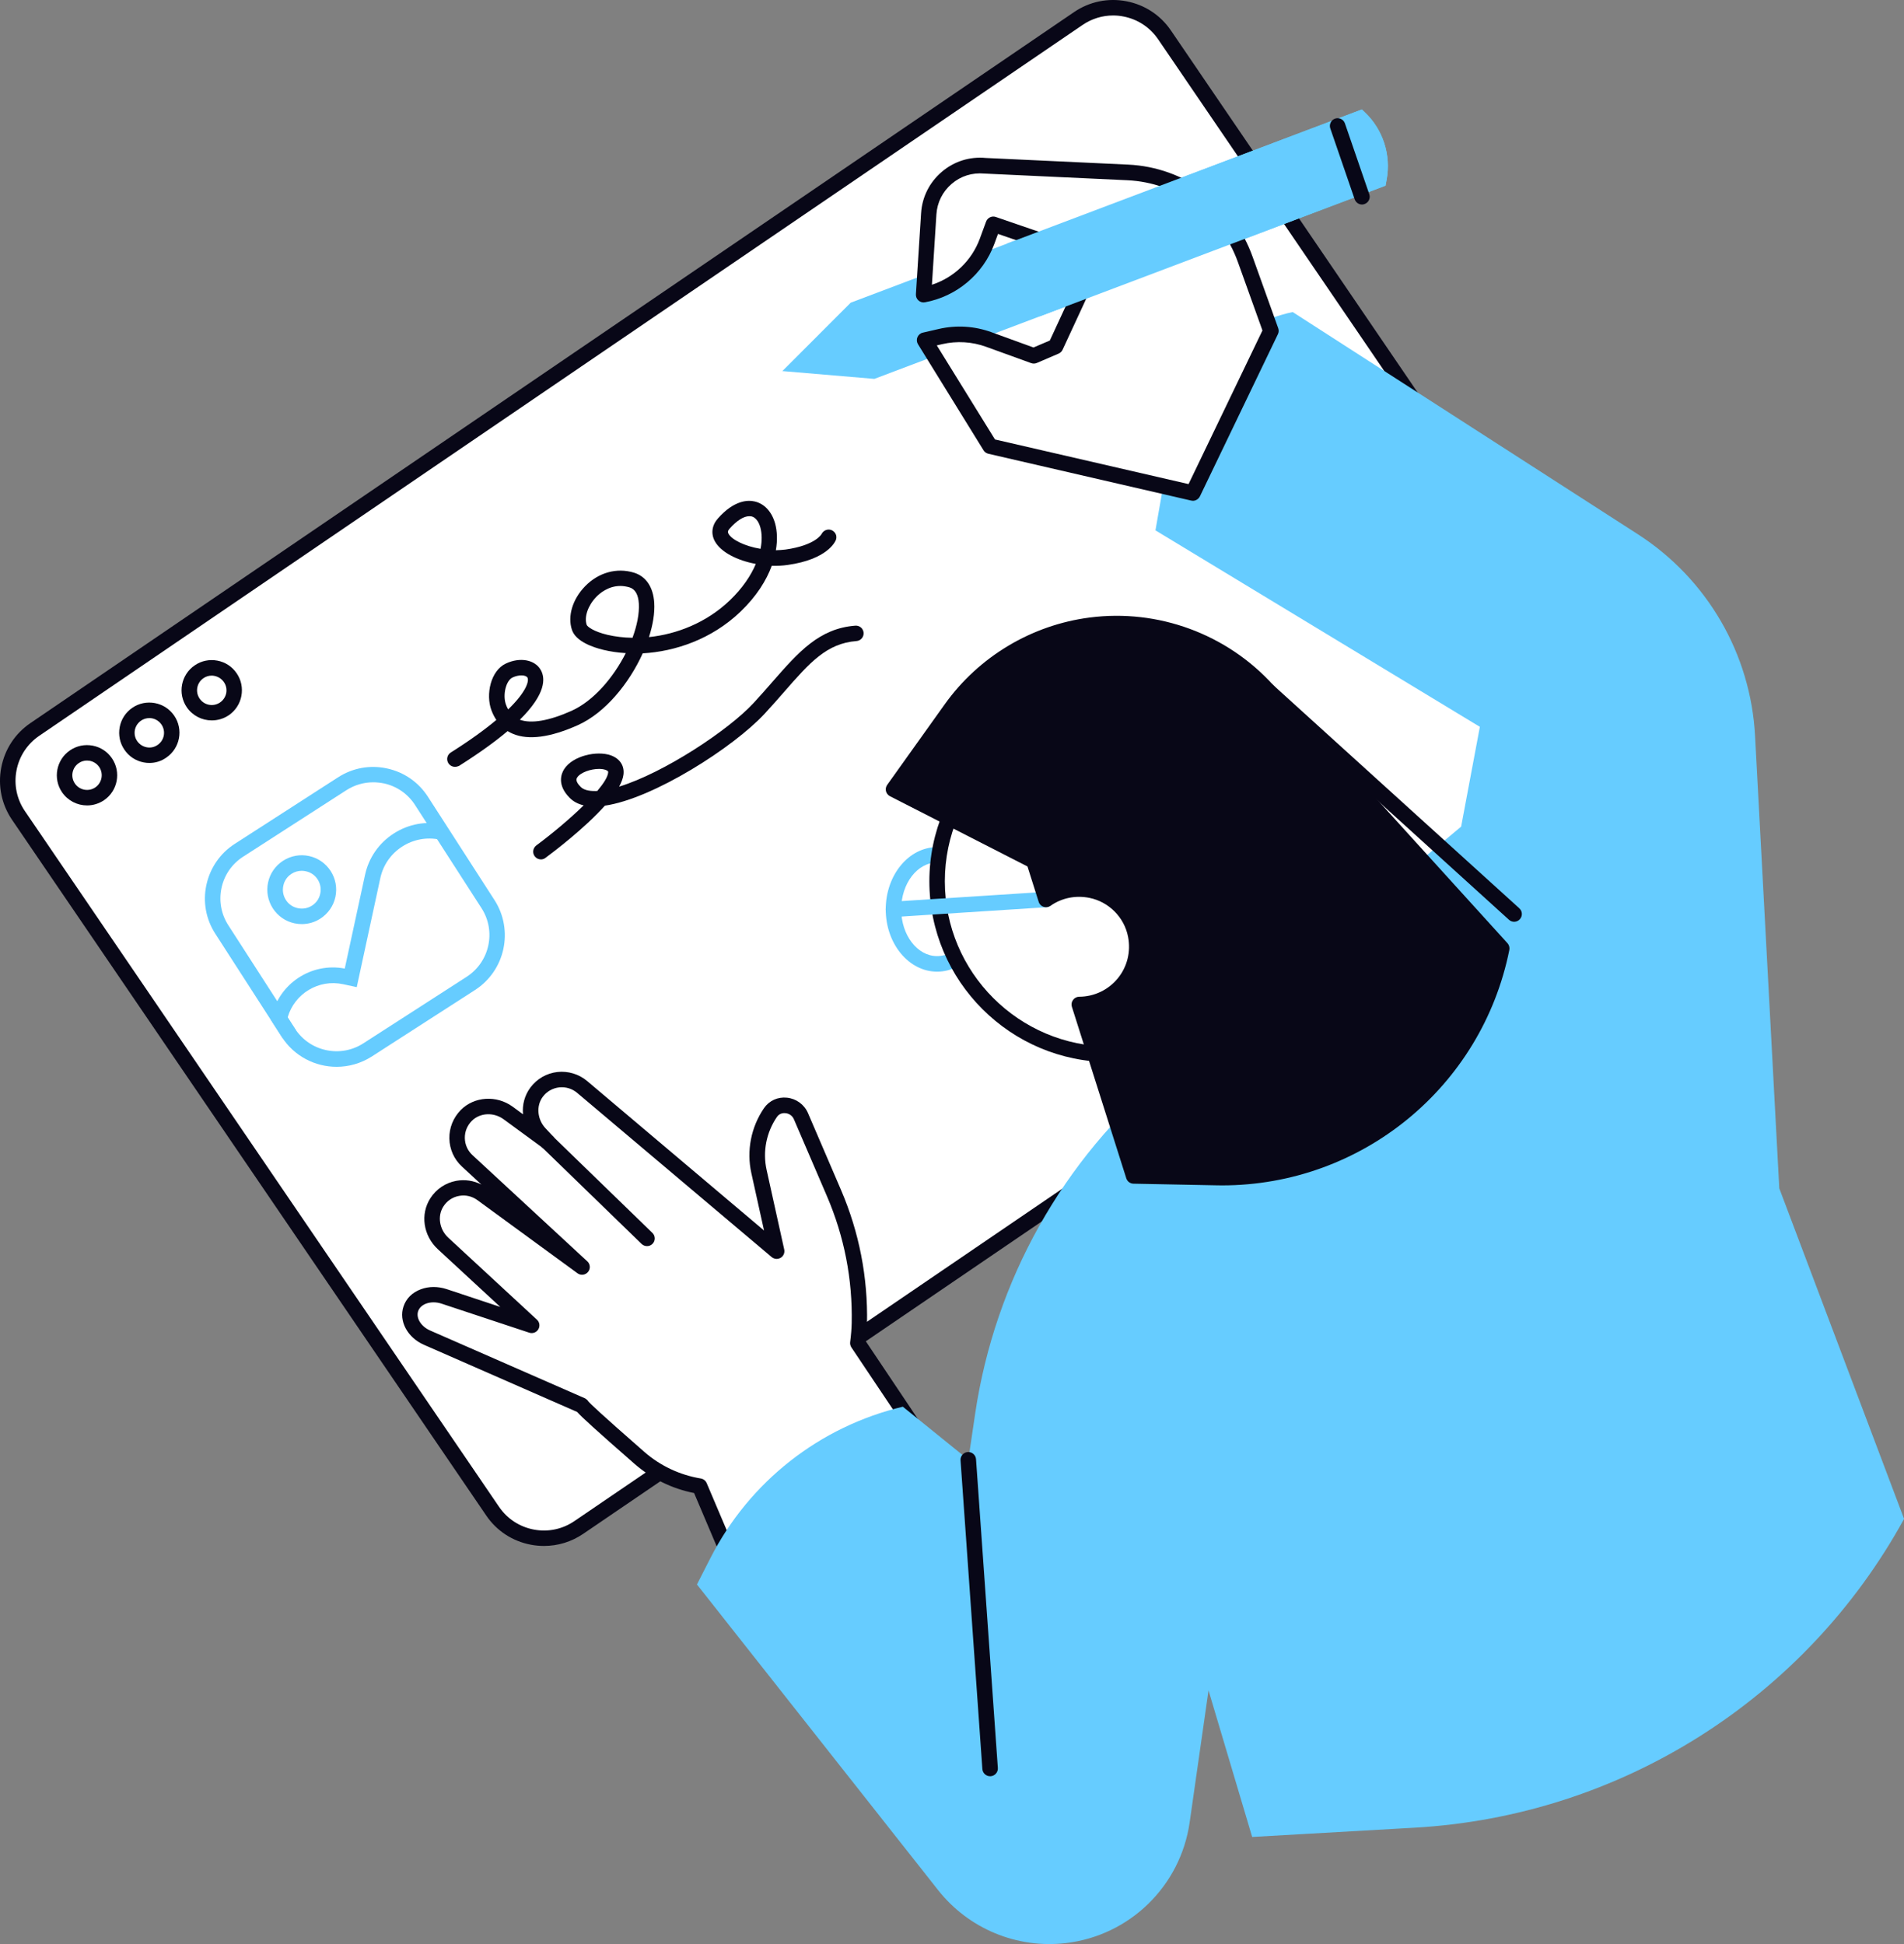 <?xml version="1.0" encoding="UTF-8"?> <svg xmlns="http://www.w3.org/2000/svg" xmlns:xlink="http://www.w3.org/1999/xlink" version="1.1" x="0px" y="0px" viewBox="0 0 246.09 251.34" style="enable-background:new 0 0 246.09 251.34;" xml:space="preserve"><rect x="0" y="0" width="246.09" height="251.34" fill="#808080" stroke="none"/> <style type="text/css"> .st0{fill:#080717;} .st1{fill:#66CCFF;} .st2{fill:#FFFFFF;} </style> <g id="Layer_2"> </g> <g id="_x3C_Layer_x3E_"> <g> <g> <g> <path class="st2" d="M209.67,105.56L74.8,197.46c-3.66,2.49-8.65,1.55-11.14-2.11L2.39,105.43c-2.49-3.66-1.55-8.65,2.11-11.14 l134.87-91.9c3.66-2.49,8.65-1.55,11.14,2.11l61.27,89.91C214.27,98.08,213.33,103.07,209.67,105.56z"></path> <path class="st0" d="M70.31,199.85c-0.56,0-1.13-0.05-1.7-0.16c-2.37-0.45-4.42-1.79-5.77-3.78L1.57,106 c-1.36-1.99-1.86-4.39-1.41-6.76c0.45-2.37,1.79-4.42,3.78-5.77l134.87-91.9c1.99-1.36,4.39-1.86,6.76-1.41 c2.37,0.45,4.42,1.79,5.77,3.78l61.27,89.92c1.36,1.99,1.86,4.39,1.41,6.76c-0.45,2.37-1.79,4.42-3.78,5.77l-134.87,91.9 C73.85,199.32,72.1,199.85,70.31,199.85z M143.87,2c-1.4,0-2.76,0.42-3.94,1.22L5.07,95.12c-1.55,1.06-2.59,2.65-2.94,4.49 c-0.35,1.84,0.04,3.71,1.1,5.26l61.27,89.92c1.06,1.55,2.65,2.59,4.49,2.94c1.84,0.35,3.71-0.04,5.26-1.1l134.87-91.9l0,0 c1.55-1.06,2.59-2.65,2.94-4.49c0.35-1.84-0.04-3.71-1.1-5.26L149.68,5.07c-1.06-1.55-2.65-2.59-4.49-2.94 C144.75,2.04,144.31,2,143.87,2z"></path> </g> <g> <path class="st0" d="M11.25,104.12c-1.25,0-2.47-0.6-3.23-1.7c-1.21-1.78-0.75-4.21,1.03-5.42c0.86-0.59,1.9-0.8,2.92-0.61 c1.02,0.19,1.91,0.77,2.5,1.64c0,0,0,0,0,0c1.21,1.78,0.75,4.21-1.03,5.42C12.77,103.9,12.01,104.12,11.25,104.12z M11.24,98.32 c-0.38,0-0.75,0.11-1.06,0.33c-0.87,0.59-1.09,1.77-0.5,2.64c0.59,0.86,1.77,1.09,2.64,0.5c0.86-0.59,1.09-1.77,0.5-2.64l0,0 c-0.29-0.42-0.72-0.7-1.22-0.8C11.48,98.33,11.36,98.32,11.24,98.32z"></path> </g> <g> <path class="st0" d="M19.31,98.63c-0.24,0-0.49-0.02-0.73-0.07c-1.02-0.19-1.91-0.77-2.5-1.64c-0.59-0.86-0.8-1.9-0.61-2.92 c0.19-1.02,0.77-1.91,1.63-2.5c0.86-0.59,1.9-0.8,2.92-0.61c1.02,0.19,1.91,0.77,2.5,1.63c1.21,1.78,0.75,4.21-1.03,5.42 C20.84,98.4,20.09,98.63,19.31,98.63z M19.3,92.83c-0.38,0-0.75,0.11-1.07,0.33c-0.42,0.29-0.7,0.72-0.8,1.22 c-0.09,0.5,0.01,1,0.3,1.42c0.29,0.42,0.72,0.7,1.22,0.8c0.5,0.1,1-0.01,1.42-0.3c0.87-0.59,1.09-1.77,0.5-2.64 c-0.29-0.42-0.72-0.7-1.22-0.8C19.54,92.84,19.42,92.83,19.3,92.83z"></path> </g> <g> <path class="st0" d="M27.37,93.13c-1.25,0-2.47-0.6-3.23-1.7c-1.21-1.78-0.75-4.21,1.03-5.42c0.86-0.59,1.9-0.8,2.92-0.61 c1.02,0.19,1.91,0.77,2.5,1.64c0.59,0.86,0.8,1.9,0.61,2.92c-0.19,1.02-0.77,1.91-1.63,2.5C28.89,92.92,28.12,93.13,27.37,93.13 z M27.36,87.34c-0.38,0-0.75,0.11-1.06,0.33c-0.87,0.59-1.09,1.77-0.5,2.64c0.59,0.87,1.77,1.09,2.64,0.5 c0.42-0.29,0.7-0.72,0.8-1.21c0.09-0.5-0.01-1-0.3-1.42c0,0,0,0,0,0c-0.29-0.42-0.72-0.7-1.21-0.8 C27.6,87.35,27.48,87.34,27.36,87.34z"></path> </g> </g> <g> <path class="st1" d="M121.12,125.61c-3.66,0-6.64-3.61-6.64-8.05s2.98-8.05,6.64-8.05c3.66,0,6.64,3.61,6.64,8.05 S124.78,125.61,121.12,125.61z M121.12,111.5c-2.56,0-4.64,2.72-4.64,6.05s2.08,6.05,4.64,6.05c2.56,0,4.64-2.72,4.64-6.05 S123.68,111.5,121.12,111.5z"></path> </g> <g> <path class="st2" d="M55.18,172.94l20.02,8.77c0.06,0.24,3.47,3.29,7.43,6.75c2.29,2,4.99,3.2,7.79,3.66l8.1,19.09l25.13-18.5 l-12.79-19.09c0.11-0.85,0.19-1.7,0.2-2.55c0.12-5.79-1-11.53-3.28-16.84l-4.27-9.94c-0.7-1.62-2.95-1.91-3.95-0.46 c-1.52,2.22-2.06,4.98-1.48,7.6l2.28,10.31l-6.12-5.17l-19-16.06c-1.78-1.5-4.47-1.22-5.89,0.67c-1.21,1.61-0.96,3.9,0.42,5.36 l1.01,1.07l-5.11-3.74c-1.64-1.2-3.97-1.13-5.41,0.31c-1.66,1.68-1.56,4.33,0.11,5.87l14.84,13.73l-12.94-9.46 c-1.88-1.37-4.54-0.9-5.83,1.08c-1.09,1.69-0.68,3.95,0.79,5.32l11.46,10.6l-11.32-3.75c-1.88-0.62-3.81,0.1-4.31,1.62 C52.62,170.61,53.52,172.21,55.18,172.94z"></path> <path class="st0" d="M98.52,212.21c-0.09,0-0.18-0.01-0.26-0.04c-0.29-0.08-0.54-0.29-0.66-0.57l-7.89-18.59 c-2.88-0.57-5.54-1.88-7.73-3.8c-5.07-4.44-6.78-6-7.38-6.68l-19.8-8.68l0,0c-2.14-0.94-3.28-3.07-2.65-4.95 c0.34-1.03,1.13-1.82,2.24-2.23c1.03-0.39,2.21-0.39,3.34-0.02l6.93,2.3l-8.07-7.46c-1.89-1.75-2.3-4.53-0.96-6.6 c0.77-1.19,1.95-1.98,3.34-2.24c1.11-0.2,2.26-0.03,3.25,0.48l-2.51-2.32c-1.02-0.94-1.6-2.23-1.63-3.62 c-0.03-1.39,0.5-2.7,1.48-3.7c1.74-1.76,4.63-1.94,6.71-0.42l1.33,0.98c-0.12-1.22,0.2-2.45,0.96-3.47 c0.85-1.13,2.09-1.84,3.49-2c1.38-0.15,2.78,0.27,3.84,1.17l22.86,19.32l-1.64-7.42c-0.64-2.89-0.04-5.94,1.63-8.39 c0.67-0.97,1.77-1.48,2.96-1.36c1.21,0.12,2.25,0.88,2.73,1.99l4.27,9.94c2.35,5.48,3.48,11.29,3.36,17.25 c-0.01,0.7-0.07,1.45-0.17,2.29l12.58,18.78c0.3,0.44,0.19,1.04-0.24,1.36l-25.13,18.5C98.94,212.14,98.73,212.21,98.52,212.21z M76.06,181.19c0.23,0.26,1.42,1.43,7.23,6.51c2.05,1.79,4.57,2.98,7.29,3.43c0.34,0.06,0.62,0.28,0.76,0.6l7.61,17.92 l23.34-17.18l-12.25-18.29c-0.13-0.2-0.19-0.44-0.16-0.68c0.12-0.93,0.18-1.71,0.2-2.45c0.12-5.68-0.96-11.2-3.2-16.42 l-4.27-9.94c-0.19-0.45-0.6-0.74-1.09-0.79c-0.22-0.02-0.76-0.02-1.11,0.5c-1.36,1.99-1.85,4.47-1.33,6.82l2.28,10.31 c0.09,0.42-0.09,0.85-0.46,1.07c-0.37,0.22-0.83,0.18-1.16-0.09L74.6,141.28c-0.65-0.55-1.48-0.8-2.33-0.71 c-0.85,0.1-1.6,0.53-2.11,1.21c-0.88,1.17-0.73,2.93,0.35,4.08l1.01,1.08c0.35,0.38,0.36,0.96,0.02,1.35 c-0.34,0.39-0.92,0.45-1.34,0.14l-5.11-3.74c-1.29-0.94-3.05-0.85-4.11,0.21c-0.6,0.61-0.92,1.4-0.9,2.24 c0.02,0.84,0.37,1.62,0.99,2.19l14.84,13.73c0.39,0.36,0.43,0.96,0.09,1.37c-0.34,0.41-0.94,0.48-1.36,0.17l-12.94-9.46 c-0.69-0.5-1.53-0.7-2.37-0.54c-0.84,0.15-1.56,0.64-2.02,1.36c-0.8,1.23-0.53,2.97,0.63,4.04l11.46,10.6 c0.35,0.32,0.42,0.84,0.18,1.24c-0.24,0.41-0.73,0.59-1.18,0.44l-11.32-3.75c-0.69-0.23-1.4-0.23-2-0.01 c-0.53,0.2-0.89,0.55-1.04,0.99c-0.29,0.89,0.39,1.98,1.56,2.49l20.02,8.77C75.8,180.88,75.96,181.02,76.06,181.19z"></path> </g> <g> <ellipse transform="matrix(0.16 -0.987 0.987 0.16 8.051 237.319)" class="st2" cx="143.49" cy="113.93" rx="22.37" ry="22.37"></ellipse> <path class="st0" d="M143.49,137.3c-12.89,0-23.37-10.49-23.37-23.37s10.49-23.37,23.37-23.37c12.89,0,23.37,10.49,23.37,23.37 S156.38,137.3,143.49,137.3z M143.49,92.55c-11.79,0-21.37,9.59-21.37,21.37c0,11.79,9.59,21.37,21.37,21.37 c11.79,0,21.37-9.59,21.37-21.37C164.87,102.14,155.28,92.55,143.49,92.55z"></path> </g> <path class="st1" d="M90.08,204.83l1.76-3.45c5.02-9.84,14.1-16.97,24.85-19.53l0,0l8.47,6.85l0.88-5.96 c2.55-17.19,11.32-32.85,24.66-44l38.15-31.88l2.42-12.9l-41.93-25.4l2.1-12c1.41-8.09,7.61-14.51,15.64-16.22v0l44.62,28.73 c8.94,5.76,14.58,15.46,15.14,26.08l3.13,58.47l16.13,42.73l0,0c-12.79,23.32-36.69,38.41-63.25,39.92l-21.01,1.2l-5.64-18.95 l-2.44,17.07c-1.18,8.23-7.75,14.64-16.01,15.6l0,0c-6.32,0.74-12.57-1.86-16.51-6.86L90.08,204.83z"></path> <g> <path class="st0" d="M127.97,229.62c-0.52,0-0.96-0.4-1-0.93l-2.82-39.91c-0.04-0.55,0.38-1.03,0.93-1.07 c0.56-0.03,1.03,0.38,1.07,0.93l2.82,39.91c0.04,0.55-0.38,1.03-0.93,1.07C128.02,229.62,127.99,229.62,127.97,229.62z"></path> </g> <g> <path class="st2" d="M83.63,160.09l-12.84-12.46L83.63,160.09z"></path> <path class="st0" d="M83.63,161.09c-0.25,0-0.5-0.09-0.7-0.28l-12.84-12.46c-0.4-0.38-0.41-1.02-0.02-1.41 c0.39-0.4,1.02-0.41,1.41-0.02l12.84,12.46c0.4,0.38,0.41,1.02,0.02,1.41C84.15,160.99,83.89,161.09,83.63,161.09z"></path> </g> <g> <path class="st1" d="M115.47,118.56c-0.52,0-0.96-0.41-1-0.94c-0.04-0.55,0.38-1.03,0.93-1.06l19.72-1.27 c0.56-0.03,1.03,0.38,1.06,0.93c0.04,0.55-0.38,1.03-0.93,1.06l-19.72,1.27C115.52,118.56,115.5,118.56,115.47,118.56z"></path> </g> <g> <path class="st1" d="M176.02,14.15l-66.07,24.98l-8.83,8.84l11.89,1.01L179.08,24l0.14-0.76c0.6-3.22-0.48-6.52-2.86-8.76 L176.02,14.15z"></path> </g> <g> <path class="st2" d="M160.93,33.52c-2.32-6.47-8.32-10.91-15.19-11.23l-18.45-0.86c-3.74-0.35-7.03,2.45-7.27,6.2l-0.67,10.47 c3.76-0.68,6.88-3.3,8.2-6.89l0.82-2.23l13.25,4.55l-5.21,11.25L133.62,46l-5.79-2.1c-2.01-0.73-4.19-0.86-6.28-0.38l-2.04,0.47 l8.47,13.71l26.2,6.05l10.08-20.96L160.93,33.52z"></path> <path class="st0" d="M154.18,64.74c-0.07,0-0.15-0.01-0.23-0.03l-26.2-6.05c-0.26-0.06-0.49-0.22-0.63-0.45l-8.47-13.71 c-0.17-0.27-0.2-0.61-0.07-0.91c0.12-0.3,0.38-0.52,0.7-0.59l2.04-0.47c2.28-0.53,4.65-0.38,6.84,0.42l5.42,1.97l2.11-0.9 l4.58-9.9l-11.28-3.88l-0.48,1.31c-1.44,3.9-4.88,6.78-8.96,7.53c-0.3,0.06-0.61-0.03-0.84-0.24c-0.23-0.2-0.35-0.5-0.33-0.81 l0.67-10.47c0.13-2.08,1.08-3.98,2.67-5.34c1.59-1.36,3.61-2,5.69-1.8l18.4,0.86c7.3,0.34,13.62,5.01,16.08,11.89l0,0l3.32,9.26 c0.09,0.25,0.08,0.53-0.04,0.77l-10.08,20.96C154.91,64.52,154.55,64.74,154.18,64.74z M128.6,56.81l25.02,5.77l9.55-19.86 l-3.18-8.86c-2.19-6.12-7.8-10.26-14.29-10.56l-18.45-0.86c-1.59-0.15-3.08,0.32-4.25,1.33c-1.17,1-1.87,2.4-1.97,3.94l-0.58,9.1 c2.83-0.92,5.14-3.11,6.18-5.93l0.82-2.23c0.19-0.51,0.75-0.78,1.26-0.6l13.25,4.55c0.27,0.09,0.48,0.29,0.6,0.55 c0.11,0.26,0.11,0.56-0.01,0.81l-5.21,11.25c-0.1,0.22-0.29,0.4-0.51,0.5l-2.82,1.21c-0.23,0.1-0.5,0.11-0.74,0.02l-5.79-2.1 c-1.83-0.67-3.81-0.79-5.71-0.35l-0.69,0.16L128.6,56.81z"></path> </g> <path class="st1" d="M176.37,14.48l-0.35-0.33l-45.84,17.33l4.21,9.41L179.08,24l0.14-0.76 C179.82,20.02,178.75,16.72,176.37,14.48z"></path> <g> <path class="st0" d="M140.96,80.81L140.96,80.81c-7.25,0.94-13.79,4.85-18.04,10.8l-7.44,10.42l18.14,9.27l1.58,4.97 c1.59-1.11,3.63-1.63,5.8-1.2c2.9,0.58,5.23,2.92,5.79,5.82c0.92,4.76-2.7,8.92-7.29,8.94l7.03,22.17l10.69,0.21 c17.84,0.35,33.38-12.14,36.88-29.64l0,0l-30.28-33.37C158.03,82.85,149.49,79.71,140.96,80.81z"></path> <path class="st0" d="M157.94,153.24c-0.25,0-0.5,0-0.75-0.01l-10.69-0.21c-0.43-0.01-0.8-0.29-0.93-0.7l-7.03-22.17 c-0.1-0.3-0.04-0.63,0.15-0.89c0.19-0.26,0.49-0.41,0.8-0.41c1.93-0.01,3.74-0.87,4.97-2.36c1.23-1.49,1.72-3.46,1.34-5.39 c-0.48-2.51-2.49-4.53-5-5.03c-1.78-0.36-3.57,0.01-5.03,1.03c-0.26,0.18-0.59,0.23-0.89,0.13c-0.3-0.1-0.54-0.34-0.63-0.64 l-1.45-4.58l-17.77-9.08c-0.26-0.13-0.45-0.37-0.52-0.65c-0.07-0.28-0.01-0.58,0.16-0.82l7.44-10.42 c4.4-6.16,11.22-10.24,18.73-11.21l0,0c8.85-1.14,17.72,2.12,23.72,8.73l30.28,33.37c0.21,0.23,0.3,0.56,0.24,0.87 C191.52,140.54,175.97,153.24,157.94,153.24z M147.25,151.04l9.98,0.19c17.21,0.37,32.18-11.56,35.77-28.34L163.07,89.9 c-5.56-6.13-13.78-9.15-21.98-8.09l0,0c-6.95,0.9-13.28,4.68-17.35,10.39l-6.77,9.48l17.11,8.74c0.24,0.12,0.42,0.33,0.5,0.59 l1.2,3.78c1.66-0.81,3.54-1.05,5.42-0.68c3.3,0.66,5.94,3.32,6.58,6.61c0.49,2.52-0.16,5.09-1.76,7.04 c-1.32,1.61-3.16,2.65-5.18,2.98L147.25,151.04z"></path> </g> <g> <path class="st0" d="M195.7,118.16l-31.89-28.93L195.7,118.16z"></path> <path class="st0" d="M195.7,119.16c-0.24,0-0.48-0.09-0.67-0.26l-31.89-28.93c-0.41-0.37-0.44-1-0.07-1.41 c0.37-0.41,1-0.44,1.41-0.07l31.89,28.93c0.41,0.37,0.44,1,0.07,1.41C196.24,119.05,195.97,119.16,195.7,119.16z"></path> </g> <g> <path class="st0" d="M176.04,26.44c-0.42,0-0.8-0.26-0.95-0.68l-3.15-9.16c-0.18-0.52,0.1-1.09,0.62-1.27 c0.52-0.18,1.09,0.1,1.27,0.62l3.15,9.16c0.18,0.52-0.1,1.09-0.62,1.27C176.25,26.42,176.14,26.44,176.04,26.44z"></path> </g> <g> <g> <path class="st0" d="M58.8,99.13c-0.33,0-0.66-0.17-0.85-0.47c-0.29-0.47-0.16-1.08,0.31-1.38c2.54-1.6,4.46-3.01,5.89-4.21 c-0.25-0.38-0.47-0.8-0.64-1.27c-0.75-2.02-0.1-5.1,1.87-6.02c1.84-0.87,3.79-0.5,4.53,0.86c0.58,1.05,0.66,3.06-2.72,6.4 c1.47,0.54,3.77,0.15,6.66-1.14c2.87-1.28,5.44-4.32,7.03-7.47c-1.04-0.06-2.03-0.21-2.93-0.43c-1.28-0.31-3.51-1.06-4.02-2.56 c-0.6-1.76,0.06-3.97,1.69-5.65c1.73-1.78,4.09-2.44,6.32-1.76c1.56,0.48,2.49,1.86,2.62,3.9c0.08,1.31-0.17,2.84-0.68,4.43 c3.54-0.37,7.39-1.82,10.46-4.76c1.62-1.56,2.71-3.18,3.35-4.7c-2.44-0.45-4.54-1.54-5.3-2.94c-0.53-0.98-0.38-2.06,0.41-2.95 c2.11-2.38,3.89-2.39,4.76-2.18c1.25,0.29,2.21,1.34,2.63,2.87c0.25,0.93,0.32,2.1,0.09,3.43c0.42-0.01,0.84-0.04,1.26-0.09 c3.88-0.55,4.65-2,4.65-2.01c0.24-0.48,0.82-0.71,1.31-0.49c0.49,0.22,0.73,0.76,0.54,1.26c-0.1,0.25-1.12,2.51-6.22,3.23 c-0.68,0.1-1.38,0.13-2.07,0.11c-0.69,1.88-1.96,3.94-4.04,5.93c-3.71,3.56-8.43,5.15-12.64,5.39c-1.74,3.86-4.84,7.7-8.4,9.29 c-3.54,1.58-6.36,1.96-8.38,1.11c-0.24-0.1-0.47-0.22-0.68-0.35c-1.56,1.32-3.61,2.81-6.28,4.5 C59.17,99.08,58.99,99.13,58.8,99.13z M67.4,87.31c-0.34,0-0.75,0.08-1.15,0.27c-0.86,0.4-1.31,2.28-0.85,3.52 c0.08,0.22,0.17,0.42,0.28,0.61c2.41-2.34,2.72-3.71,2.49-4.12C68.07,87.42,67.78,87.31,67.4,87.31z M80.18,75.75 c-1.55,0-2.66,0.94-3.12,1.42c-1.07,1.11-1.58,2.59-1.23,3.61c0.08,0.22,0.87,0.86,2.7,1.29c0.98,0.23,2.07,0.36,3.22,0.38 c0.59-1.6,0.89-3.14,0.82-4.41c-0.07-1.18-0.48-1.89-1.21-2.11C80.95,75.81,80.55,75.75,80.18,75.75z M96.84,66.73 c-0.71,0-1.62,0.57-2.53,1.6c-0.29,0.33-0.24,0.5-0.15,0.67c0.4,0.75,2.07,1.61,4.14,1.95c0.21-1.05,0.18-1.99-0.02-2.75 c-0.22-0.8-0.64-1.33-1.16-1.45C97.02,66.74,96.93,66.73,96.84,66.73z"></path> </g> </g> <g> <path class="st0" d="M69.92,111.1c-0.31,0-0.61-0.14-0.81-0.41c-0.33-0.44-0.23-1.07,0.21-1.4c1.92-1.42,4.27-3.37,6.12-5.18 c-0.73-0.17-1.33-0.49-1.8-0.96c-1.7-1.7-1.08-3.16-0.73-3.71c1.1-1.74,4.25-2.44,6.05-1.79c1.16,0.42,1.77,1.35,1.62,2.5 c-0.06,0.47-0.26,0.99-0.56,1.54c5.8-1.78,14.13-7.29,17.38-10.81c0.89-0.96,1.69-1.88,2.45-2.75c3.37-3.85,6.03-6.89,10.7-7.25 c0.55-0.04,1.03,0.37,1.07,0.92c0.04,0.55-0.37,1.03-0.92,1.07c-3.86,0.3-6.05,2.79-9.35,6.57c-0.77,0.88-1.58,1.81-2.49,2.79 c-4.03,4.37-14.41,11.01-20.68,11.92c-2.63,2.94-6.6,5.95-7.68,6.75C70.34,111.03,70.13,111.1,69.92,111.1z M77.42,99.4 c-1.09,0-2.41,0.47-2.82,1.11c-0.08,0.13-0.3,0.47,0.46,1.22c0.37,0.37,1,0.54,1.89,0.53c0.08,0,0.16,0,0.25-0.01 c0.8-0.95,1.33-1.78,1.4-2.35c0.02-0.14,0.03-0.24-0.32-0.37C78.04,99.44,77.74,99.4,77.42,99.4z"></path> </g> <g> <g> <path class="st1" d="M39.01,119.46c-0.31,0-0.63-0.03-0.95-0.1c-1.16-0.25-2.15-0.94-2.8-1.94c-0.64-1-0.86-2.19-0.61-3.35 c0.25-1.16,0.94-2.15,1.94-2.8c1-0.64,2.19-0.86,3.35-0.61c1.16,0.25,2.15,0.94,2.8,1.94c0.64,1,0.86,2.19,0.61,3.35 c-0.25,1.16-0.94,2.15-1.94,2.8C40.69,119.22,39.86,119.46,39.01,119.46z M39,112.57c-0.46,0-0.92,0.13-1.32,0.39 c-0.55,0.35-0.93,0.9-1.06,1.54c-0.14,0.64-0.02,1.29,0.33,1.84c0.35,0.55,0.9,0.93,1.54,1.06c0.64,0.14,1.29,0.02,1.84-0.33 c0.55-0.35,0.93-0.9,1.06-1.54c0.14-0.64,0.02-1.29-0.33-1.84c-0.35-0.55-0.9-0.93-1.54-1.06 C39.35,112.59,39.17,112.57,39,112.57z"></path> </g> <g> <path class="st1" d="M36.55,134.23l-1.53-2.38l0.09-0.4c0.93-4.3,5.14-7.07,9.45-6.24l2.62-12.11c0.48-2.22,1.8-4.12,3.71-5.35 c1.91-1.23,4.18-1.65,6.41-1.16l-0.42,1.96c-1.7-0.37-3.44-0.05-4.9,0.89c-1.46,0.94-2.47,2.4-2.83,4.1l-3.04,14.07l-1.77-0.38 c-3.16-0.68-6.28,1.22-7.16,4.29l1.07,1.66L36.55,134.23z"></path> </g> <g> <path class="st1" d="M43.51,137.91c-2.77,0-5.48-1.36-7.08-3.85l-8.6-13.35c-1.22-1.89-1.63-4.14-1.15-6.33s1.78-4.08,3.66-5.29 l13.35-8.6c1.89-1.22,4.14-1.63,6.33-1.15c2.2,0.47,4.08,1.78,5.29,3.66l8.6,13.35c2.51,3.9,1.39,9.11-2.51,11.63l-13.35,8.6 C46.65,137.47,45.07,137.91,43.51,137.91z M48.23,101.13c-1.22,0-2.41,0.35-3.46,1.02l-13.35,8.6 c-1.44,0.93-2.43,2.36-2.79,4.03c-0.36,1.67-0.05,3.39,0.88,4.83l8.6,13.35c0.93,1.44,2.36,2.43,4.03,2.79 c1.68,0.36,3.39,0.05,4.83-0.88l13.35-8.6c2.97-1.92,3.83-5.89,1.92-8.86l-8.6-13.35c-0.93-1.44-2.36-2.43-4.03-2.79 C49.15,101.18,48.69,101.13,48.23,101.13z"></path> </g> </g> </g> </g> </svg> 